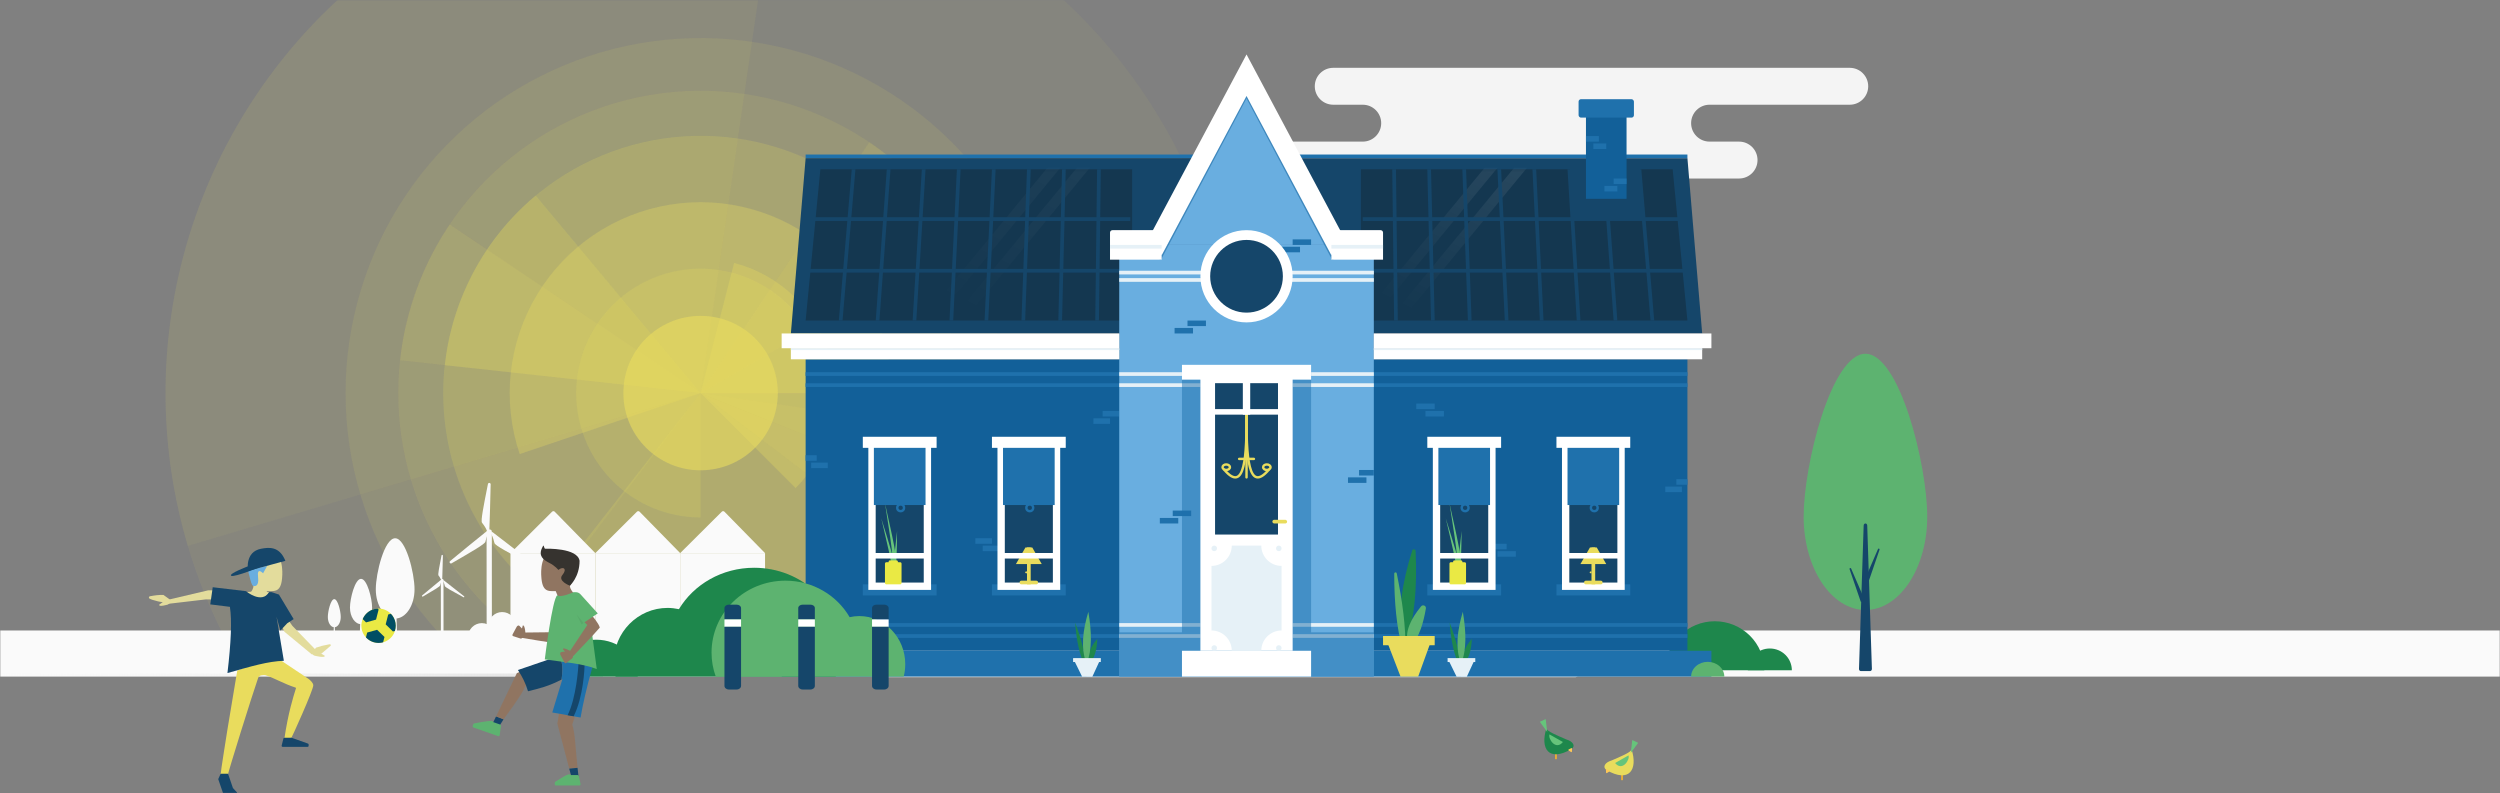 <svg width="1024" height="325" viewBox="0 0 1024 325" fill="none" xmlns="http://www.w3.org/2000/svg">
<rect x="0" y="0" width="1024" height="325" fill="#808080" stroke="none"/>
<mask id="mask0" mask-type="alpha" maskUnits="userSpaceOnUse" x="0" y="0" width="1024" height="325">
<rect width="1024" height="325" fill="#C4C4C4"/>
</mask>
<g mask="url(#mask0)">
<path opacity="0.05" d="M148.006 -8.489C135.57 1.706 124.25 13.274 114.277 26.033C92.738 53.59 78.107 85.901 71.606 120.267C65.105 154.633 66.922 190.056 76.907 223.576L286.959 161.007L490.442 242.442C503.437 209.97 508.473 174.86 505.128 140.045C501.783 105.229 490.154 71.72 471.213 42.317C458.811 23.064 443.51 5.938 425.913 -8.489H148.006Z" fill="#E9DC5D"/>
<path opacity="0.07" d="M149.87 -10C129.566 6.277 112.216 26.125 98.744 48.705C76.532 85.93 65.859 128.906 68.072 172.198C69.623 202.536 77.454 232.074 90.912 258.999H483.006C493.368 238.269 500.433 215.913 503.824 192.733L286.959 161.007L311.977 -10H149.87Z" fill="#E9DC5D"/>
<path opacity="0.1" d="M401.507 113.927C392.195 91.272 376.375 71.886 356.046 58.222L286.959 161.007L184.175 91.92C170.511 112.249 163.182 136.173 163.114 160.668C163.047 185.162 170.245 209.126 183.798 229.529C194.91 246.259 209.885 259.978 227.378 269.578H346.541C356.664 264.023 366.015 257.049 374.291 248.818C391.658 231.546 403.514 209.511 408.358 185.5C413.203 161.49 410.818 136.582 401.507 113.927Z" fill="#E9DC5D"/>
<path opacity="0.1" d="M163.845 147.571C166.677 121.623 177.635 97.233 195.154 77.884C212.673 58.534 235.858 45.215 261.398 39.828C286.939 34.441 313.528 37.261 337.37 47.885C361.212 58.51 381.087 76.396 394.158 98.99L286.959 161.007L163.845 147.571Z" fill="#E9DC5D"/>
<path opacity="0.1" d="M198.975 276.787C176.076 259.386 158.851 235.584 149.479 208.393C140.107 181.202 139.008 151.842 146.322 124.027C153.636 96.212 169.034 71.19 190.568 52.125C212.103 33.061 238.807 20.811 267.304 16.923C295.801 13.036 324.811 17.686 350.665 30.286C376.52 42.886 398.057 62.87 412.553 87.71C427.05 112.55 433.855 141.131 432.109 169.839C430.362 198.547 420.141 226.092 402.74 248.991L286.959 161.007L198.975 276.787Z" fill="#E9DC5D"/>
<path opacity="0.2" d="M337.912 161.006C337.912 150.928 334.924 141.077 329.325 132.697C323.726 124.318 315.768 117.787 306.458 113.931C297.147 110.074 286.902 109.065 277.018 111.031C267.134 112.997 258.055 117.85 250.929 124.976C243.803 132.102 238.95 141.181 236.984 151.065C235.018 160.949 236.027 171.195 239.883 180.505C243.74 189.816 250.271 197.774 258.65 203.373C267.029 208.971 276.881 211.96 286.959 211.96V161.006H337.912Z" fill="#E9DC5D"/>
<path opacity="0.2" d="M392.38 161.006C392.38 178.742 387.905 196.192 379.37 211.739C370.835 227.287 358.514 240.429 343.55 249.951C328.586 259.472 311.462 265.063 293.762 266.208C276.063 267.353 258.361 264.013 242.295 256.499C226.229 248.985 212.319 237.538 201.852 223.22C191.385 208.901 184.699 192.173 182.415 174.585C180.13 156.996 182.32 139.116 188.782 122.598C195.244 106.081 205.768 91.461 219.382 80.092L286.958 161.006H392.38Z" fill="#E9DC5D"/>
<path opacity="0.2" d="M182.211 149.575C184.743 126.375 194.905 104.673 211.103 87.872C227.3 71.071 248.617 60.123 271.709 56.746C294.8 53.368 318.36 57.752 338.691 69.21C359.022 80.668 374.974 98.551 384.044 120.053C393.114 141.556 394.789 165.461 388.806 188.018C382.824 210.576 369.522 230.509 350.987 244.69C332.453 258.871 309.735 266.498 286.398 266.374C263.061 266.249 240.426 258.381 222.043 244.004L286.959 161.006L182.211 149.575Z" fill="#E9DC5D"/>
<path opacity="0.3" d="M365.147 161.006C365.147 149.668 362.681 138.465 357.92 128.175C353.159 117.884 346.216 108.752 337.575 101.412C328.933 94.072 318.798 88.7 307.873 85.667C296.947 82.634 285.493 82.014 274.304 83.849C263.116 85.684 252.46 89.93 243.076 96.294C233.691 102.658 225.804 110.986 219.959 120.702C214.114 130.418 210.453 141.289 209.228 152.561C208.004 163.833 209.245 175.236 212.867 185.981L286.959 161.006H365.147Z" fill="#E9DC5D"/>
<path opacity="0.3" d="M325.88 199.928C332.744 193.064 337.671 184.507 340.161 175.125C342.651 165.743 342.615 155.87 340.058 146.506C337.501 137.142 332.513 128.621 325.601 121.806C318.688 114.992 310.096 110.127 300.696 107.704L286.959 161.006L325.88 199.928Z" fill="#E9DC5D"/>
<path opacity="0.6" d="M318.585 161.006C318.585 178.473 304.425 192.632 286.959 192.632C269.492 192.632 255.332 178.473 255.332 161.006C255.332 143.539 269.492 129.379 286.959 129.379C304.425 129.379 318.585 143.539 318.585 161.006Z" fill="#E9DC5D"/>
<path d="M209.086 226.558H243.845V259.675C243.845 260.092 243.506 260.43 243.089 260.43H209.842C209.425 260.43 209.086 260.092 209.086 259.675V226.558Z" fill="#FAFAFA"/>
<path d="M227.212 209.592C226.918 209.293 226.437 209.29 226.14 209.586L209.086 226.558H243.845L227.212 209.592Z" fill="#FAFAFA"/>
<path d="M243.845 226.558H278.603V259.675C278.603 260.092 278.265 260.43 277.847 260.43H244.6C244.183 260.43 243.845 260.092 243.845 259.675V226.558Z" fill="#FAFAFA"/>
<path d="M261.97 209.592C261.677 209.293 261.195 209.29 260.898 209.586L243.845 226.558H278.603L261.97 209.592Z" fill="#FAFAFA"/>
<path d="M278.603 226.558H313.361V259.675C313.361 260.092 313.023 260.43 312.606 260.43H279.359C278.941 260.43 278.603 260.092 278.603 259.675V226.558Z" fill="#FAFAFA"/>
<path d="M296.729 209.592C296.435 209.293 295.954 209.29 295.656 209.586L278.603 226.558H313.361L296.729 209.592Z" fill="#FAFAFA"/>
<rect x="-38" y="258.244" width="432.968" height="18.89" fill="#FAFAFA"/>
<rect width="432.968" height="18.89" transform="matrix(-1 0 0 1 1072 258.244)" fill="#FAFAFA"/>
<path d="M646.36 202.687H357.01V276.371C357.01 276.923 357.457 277.371 358.01 277.371H645.36C645.912 277.371 646.36 276.923 646.36 276.371V202.687Z" fill="#FAFAFA"/>
<path d="M646.36 200.658H357.01V202.687H646.36V200.658Z" fill="#FAFAFA"/>
<path d="M355.165 195.787C354.613 195.787 354.165 196.235 354.165 196.787V199.034H356.01C356.562 199.034 357.01 199.482 357.01 200.034V200.658H646.36V198.223H648.611C649.163 198.223 649.611 197.775 649.611 197.223V196.787C649.611 196.235 649.163 195.787 648.611 195.787H355.165Z" fill="#FAFAFA"/>
<path d="M646.36 198.223H354.977C354.528 198.223 354.165 198.586 354.165 199.034H645.548C645.996 199.034 646.36 198.671 646.36 198.223Z" fill="#FAFAFA"/>
<path d="M557.766 158.446C557.766 157.773 558.312 157.228 558.986 157.228H564.675C565.348 157.228 565.894 157.773 565.894 158.446V160.693C565.894 161.245 565.447 161.693 564.894 161.693H558.766C558.214 161.693 557.766 161.245 557.766 160.693V158.446Z" fill="#FAFAFA"/>
<path d="M574.022 158.446C574.022 157.773 574.568 157.228 575.241 157.228H580.931C581.604 157.228 582.15 157.773 582.15 158.446V160.693C582.15 161.245 581.702 161.693 581.15 161.693H575.022C574.47 161.693 574.022 161.245 574.022 160.693V158.446Z" fill="#FAFAFA"/>
<path d="M426.909 158.446C426.909 157.773 427.455 157.228 428.128 157.228H433.817C434.491 157.228 435.036 157.773 435.036 158.446V160.693C435.036 161.245 434.589 161.693 434.036 161.693H427.909C427.356 161.693 426.909 161.245 426.909 160.693V158.446Z" fill="#FAFAFA"/>
<path d="M410.653 158.446C410.653 157.773 411.199 157.228 411.872 157.228H417.562C418.235 157.228 418.781 157.773 418.781 158.446V160.693C418.781 161.245 418.333 161.693 417.781 161.693H411.653C411.101 161.693 410.653 161.245 410.653 160.693V158.446Z" fill="#FAFAFA"/>
<path d="M367.339 162.355C367.481 161.958 367.857 161.692 368.279 161.692L635.085 161.288C635.509 161.287 635.888 161.555 636.029 161.955L647.514 194.454C647.744 195.105 647.261 195.787 646.571 195.787H356.804C356.112 195.787 355.629 195.102 355.862 194.451L367.339 162.355Z" fill="#FAFAFA"/>
<path d="M169.794 241.377C169.794 247.997 166.243 253.365 161.86 253.365C157.478 253.365 153.927 247.997 153.927 241.377C153.927 234.756 157.478 220.473 161.86 220.473C166.243 220.473 169.794 234.754 169.794 241.377Z" fill="#FAFAFA"/>
<path d="M161.632 242.496L161.105 259.314C161.105 259.314 161.73 259.314 161.861 259.314H162.238C162.367 259.314 162.616 259.314 162.616 259.314L162.089 242.496C162.078 242.183 161.644 242.183 161.632 242.496Z" fill="#FAFAFA"/>
<path d="M152.415 248.89C152.415 252.625 150.386 255.653 147.882 255.653C145.377 255.653 143.348 252.625 143.348 248.89C143.348 245.155 145.377 237.096 147.882 237.096C150.386 237.096 152.415 245.154 152.415 248.89Z" fill="#FAFAFA"/>
<path d="M147.751 249.521L147.408 258.867C147.405 258.945 147.464 259.009 147.539 259.009H148.225C148.298 259.009 148.357 258.945 148.355 258.867L148.012 249.521C148.006 249.345 147.758 249.345 147.751 249.521Z" fill="#FAFAFA"/>
<path d="M146.717 252.696L147.53 255.036C147.541 255.068 147.578 255.086 147.61 255.073L147.789 255.003C147.822 254.99 147.837 254.954 147.823 254.922L146.831 252.652C146.8 252.581 146.691 252.622 146.717 252.696Z" fill="#FAFAFA"/>
<path d="M148.916 251.285L148.103 253.625C148.092 253.658 148.055 253.675 148.023 253.662L147.845 253.592C147.812 253.579 147.796 253.544 147.811 253.511L148.803 251.241C148.833 251.17 148.941 251.212 148.916 251.285Z" fill="#FAFAFA"/>
<path d="M139.57 252.728C139.57 255.046 138.386 256.926 136.925 256.926C135.464 256.926 134.281 255.046 134.281 252.728C134.281 250.41 135.464 245.408 136.925 245.408C138.386 245.408 139.57 250.409 139.57 252.728Z" fill="#FAFAFA"/>
<path d="M136.849 253.12L136.649 258.921C136.647 258.969 136.682 259.009 136.725 259.009H137.125C137.168 259.009 137.203 258.969 137.201 258.921L137.001 253.12C136.998 253.011 136.853 253.011 136.849 253.12Z" fill="#FAFAFA"/>
<path d="M136.246 255.091L136.72 256.543C136.727 256.563 136.748 256.574 136.767 256.566L136.871 256.523C136.89 256.515 136.899 256.492 136.891 256.472L136.312 255.063C136.294 255.019 136.231 255.045 136.246 255.091Z" fill="#FAFAFA"/>
<path d="M137.529 254.215L137.054 255.667C137.048 255.687 137.026 255.698 137.008 255.69L136.904 255.647C136.884 255.639 136.876 255.617 136.884 255.596L137.462 254.187C137.48 254.144 137.543 254.169 137.529 254.215Z" fill="#FAFAFA"/>
<circle cx="205.686" cy="256.365" r="5.667" fill="#FAFAFA"/>
<circle cx="197.374" cy="260.898" r="5.667" fill="#FAFAFA"/>
<path d="M199.154 217.757C199.61 217.392 200.244 217.906 199.985 218.43C199.226 219.955 199.013 221.177 198.816 221.918C198.563 222.87 193.375 225.866 184.984 230.724C184.401 231.062 183.837 230.259 184.355 229.829C188.855 226.095 195.522 220.653 199.154 217.757Z" fill="#FAFAFA"/>
<path d="M200.608 259.009H200.187C199.712 259.009 199.324 258.62 199.324 258.144L199.305 217.73C199.305 217.254 199.693 216.865 200.168 216.865H200.589C201.064 216.865 201.452 217.254 201.452 217.73L201.471 258.144C201.471 258.62 201.083 259.009 200.608 259.009Z" fill="#FAFAFA"/>
<path d="M200.441 216.989C200.416 217.581 199.61 217.735 199.369 217.194C198.69 215.653 197.877 214.712 197.43 214.09C196.858 213.298 198.01 207.555 199.858 198.259C199.993 197.586 200.986 197.689 200.972 198.376C200.856 204.07 200.619 212.463 200.441 216.989Z" fill="#FAFAFA"/>
<path d="M201.787 217.997C201.401 217.708 200.891 218.152 201.129 218.573C202.081 220.269 202.313 221.648 202.529 222.453C202.793 223.435 208.437 226.425 217.486 231.298C217.967 231.557 218.409 230.892 217.98 230.554C213.367 226.901 205.564 220.845 201.787 217.997Z" fill="#FAFAFA"/>
<path d="M180.485 237.619C180.718 237.43 181.042 237.696 180.91 237.968C180.522 238.759 180.413 239.393 180.312 239.777C180.183 240.27 177.531 241.824 173.242 244.343C172.945 244.518 172.656 244.102 172.921 243.879C175.221 241.943 178.629 239.121 180.485 237.619Z" fill="#FAFAFA"/>
<path d="M181.228 259.009H181.013C180.77 259.009 180.572 258.807 180.572 258.561L180.562 237.605C180.562 237.358 180.761 237.156 181.003 237.156H181.218C181.461 237.156 181.66 237.358 181.66 237.605L181.669 258.561C181.669 258.807 181.471 259.009 181.228 259.009Z" fill="#FAFAFA"/>
<path d="M181.143 237.221C181.13 237.528 180.718 237.608 180.595 237.327C180.248 236.528 179.833 236.04 179.604 235.718C179.311 235.307 179.9 232.329 180.845 227.509C180.914 227.16 181.421 227.214 181.414 227.57C181.355 230.522 181.234 234.874 181.143 237.221Z" fill="#FAFAFA"/>
<path d="M181.831 237.744C181.634 237.594 181.373 237.824 181.494 238.042C181.981 238.922 182.1 239.637 182.21 240.054C182.345 240.563 185.23 242.114 189.855 244.64C190.1 244.775 190.327 244.43 190.107 244.255C187.749 242.361 183.761 239.22 181.831 237.744Z" fill="#FAFAFA"/>
<path d="M538.535 35.337C538.535 39.51 541.918 42.893 546.091 42.893H558.181C562.354 42.893 565.737 46.276 565.737 50.449C565.737 54.622 562.354 58.005 558.181 58.005H500.754C496.581 58.005 493.198 61.388 493.198 65.562C493.198 69.735 496.581 73.118 500.754 73.118H712.327C716.5 73.118 719.883 69.735 719.883 65.562C719.883 61.388 716.5 58.005 712.327 58.005H700.237C696.064 58.005 692.681 54.622 692.681 50.449C692.681 46.276 696.064 42.893 700.237 42.893H757.664C761.837 42.893 765.22 39.51 765.22 35.337C765.22 31.164 761.837 27.781 757.664 27.781H546.091C541.918 27.781 538.535 31.164 538.535 35.337Z" fill="#F4F4F4"/>
<path d="M722.675 274.548C722.675 269.222 720.538 264.114 716.733 260.348C712.929 256.581 707.769 254.466 702.388 254.466C697.008 254.466 691.848 256.581 688.044 260.348C684.239 264.114 682.102 269.222 682.102 274.548L722.675 274.548Z" fill="#1E874C"/>
<path d="M733.945 274.548C733.945 272.181 732.995 269.911 731.305 268.237C729.614 266.563 727.32 265.623 724.929 265.623C722.538 265.623 720.244 266.563 718.554 268.237C716.863 269.911 715.913 272.181 715.913 274.548L733.945 274.548Z" fill="#1E874C"/>
<rect x="329.985" y="147.168" width="361.184" height="119.387" fill="#126099"/>
<rect x="580.094" y="165.303" width="7.556" height="2.267" fill="#1F71AC"/>
<rect x="583.872" y="168.325" width="7.556" height="2.267" fill="#1F71AC"/>
<rect x="609.563" y="222.73" width="7.556" height="2.267" fill="#1F71AC"/>
<rect x="613.341" y="225.752" width="7.556" height="2.267" fill="#1F71AC"/>
<rect x="686.635" y="196.283" width="4.534" height="2.267" fill="#1F71AC"/>
<rect x="682.102" y="199.306" width="6.801" height="2.267" fill="#1F71AC"/>
<rect x="451.639" y="168.325" width="6.801" height="2.267" fill="#1F71AC"/>
<rect x="447.861" y="171.348" width="6.801" height="2.267" fill="#1F71AC"/>
<rect x="402.524" y="223.485" width="6.801" height="2.267" fill="#1F71AC"/>
<rect x="399.501" y="220.463" width="6.801" height="2.267" fill="#1F71AC"/>
<rect x="329.985" y="186.46" width="4.534" height="2.267" fill="#1F71AC"/>
<rect x="332.252" y="189.483" width="6.801" height="2.267" fill="#1F71AC"/>
<rect x="329.985" y="63.295" width="361.184" height="1.511" fill="#1F71AC"/>
<path d="M329.985 64.806H691.169L697.214 136.589H323.94L329.985 64.806Z" fill="#15466A"/>
<path d="M336.029 69.34H463.728V131.3H329.984L336.029 69.34Z" fill="#143750"/>
<mask id="mask1" mask-type="alpha" maskUnits="userSpaceOnUse" x="329" y="69" width="135" height="63">
<path d="M336.029 69.34H463.728V131.3H329.984L336.029 69.34Z" fill="#143750"/>
</mask>
<g mask="url(#mask1)">
<g opacity="0.2">
<path d="M477.33 24.758H482.619L369.277 162.281H363.988L477.33 24.758Z" fill="url(#paint0_linear)" fill-opacity="0.2"/>
<path d="M465.24 24.758H470.529L357.187 162.281H351.898L465.24 24.758Z" fill="url(#paint1_linear)" fill-opacity="0.2"/>
</g>
</g>
<path d="M449.372 69.34H450.883L450.128 131.3H448.616L449.372 69.34Z" fill="#15466A"/>
<path d="M435.015 69.34H436.527L435.015 131.3H433.504L435.015 69.34Z" fill="#15466A"/>
<path d="M406.302 69.34H407.813L404.791 131.3H403.279L406.302 69.34Z" fill="#15466A"/>
<path d="M391.945 69.34H393.456L390.434 131.3H388.923L391.945 69.34Z" fill="#15466A"/>
<path d="M377.589 69.34H379.1L375.322 131.3H373.811L377.589 69.34Z" fill="#15466A"/>
<path d="M363.232 69.34H364.743L360.209 131.3H358.698L363.232 69.34Z" fill="#15466A"/>
<path d="M348.875 69.34H350.386L345.097 131.3H343.586L348.875 69.34Z" fill="#15466A"/>
<path d="M420.658 69.34H422.17L419.903 131.3H418.392L420.658 69.34Z" fill="#15466A"/>
<rect x="329.229" y="88.986" width="133.744" height="1.511" fill="#15466A"/>
<rect x="329.985" y="110.143" width="133.744" height="1.511" fill="#15466A"/>
<path d="M685.125 69.34H557.426V131.3H691.17L685.125 69.34Z" fill="#143750"/>
<mask id="mask2" mask-type="alpha" maskUnits="userSpaceOnUse" x="557" y="69" width="135" height="63">
<path d="M685.125 69.34H557.426V131.3H691.17L685.125 69.34Z" fill="#143750"/>
</mask>
<g mask="url(#mask2)">
<g opacity="0.4">
<path d="M656.411 24.758H661.701L548.358 162.281H543.069L656.411 24.758Z" fill="url(#paint2_linear)" fill-opacity="0.2"/>
<path d="M644.321 24.758H649.611L536.268 162.281H530.979L644.321 24.758Z" fill="url(#paint3_linear)" fill-opacity="0.2"/>
</g>
</g>
<path d="M571.782 69.34H570.271L571.026 131.3H572.538L571.782 69.34Z" fill="#15466A"/>
<path d="M586.139 69.34H584.627L586.139 131.3H587.65L586.139 69.34Z" fill="#15466A"/>
<path d="M614.852 69.34H613.341L616.364 131.3H617.875L614.852 69.34Z" fill="#15466A"/>
<path d="M629.209 69.34H627.698L630.72 131.3H632.231L629.209 69.34Z" fill="#15466A"/>
<path d="M643.566 69.34H642.054L645.833 131.3H647.344L643.566 69.34Z" fill="#15466A"/>
<path d="M657.922 69.34H656.411L660.945 131.3H662.456L657.922 69.34Z" fill="#15466A"/>
<path d="M672.279 69.34H670.768L676.057 131.3H677.568L672.279 69.34Z" fill="#15466A"/>
<path d="M600.495 69.34H598.984L601.251 131.3H602.762L600.495 69.34Z" fill="#15466A"/>
<rect width="133.744" height="1.511" transform="matrix(-1 0 0 1 691.925 88.986)" fill="#15466A"/>
<rect width="133.744" height="1.511" transform="matrix(-1 0 0 1 691.169 110.143)" fill="#15466A"/>
<path d="M700.992 266.555H320.162V277.134H700.992V266.555Z" fill="#1F71AC"/>
<path d="M458.44 152.457H329.985V153.969H458.44V152.457Z" fill="#1F71AC"/>
<path d="M458.44 156.991H329.985V158.502H458.44V156.991Z" fill="#1F71AC"/>
<path d="M691.169 156.991H562.715V158.502H691.169V156.991Z" fill="#1F71AC"/>
<path d="M691.169 152.457H562.715V153.969H691.169V152.457Z" fill="#1F71AC"/>
<path d="M458.44 255.221H329.985V256.733H458.44V255.221Z" fill="#1F71AC"/>
<path d="M458.44 259.755H329.985V261.266H458.44V259.755Z" fill="#1F71AC"/>
<path d="M691.169 259.755H562.715V261.266H691.169V259.755Z" fill="#1F71AC"/>
<path d="M691.169 255.221H562.715V256.733H691.169V255.221Z" fill="#1F71AC"/>
<path d="M642.81 66.317H671.523L673.034 89.741H644.321L642.81 66.317Z" fill="#15466A"/>
<rect x="649.61" y="45.16" width="16.624" height="36.27" fill="#126099"/>
<rect x="646.588" y="40.626" width="22.669" height="7.556" rx="1" fill="#1F71AC"/>
<rect x="649.61" y="55.739" width="5.289" height="2.267" fill="#1F71AC"/>
<rect x="652.633" y="58.761" width="5.289" height="2.267" fill="#1F71AC"/>
<rect x="660.945" y="73.118" width="5.289" height="2.267" fill="#1F71AC"/>
<rect x="657.167" y="76.14" width="5.289" height="2.267" fill="#1F71AC"/>
<rect x="458.439" y="100.32" width="104.275" height="176.814" fill="#69AEE0"/>
<rect x="458.439" y="113.921" width="104.275" height="1.511" fill="#E6F1F7"/>
<rect x="458.439" y="110.898" width="104.275" height="1.511" fill="#E6F1F7"/>
<path d="M473.552 100.32H547.602L510.577 30.803L473.552 100.32Z" fill="#69AEE0"/>
<g opacity="0.5">
<path d="M509.406 36.093L512.076 37.509L475.466 106.501L472.796 105.085L509.406 36.093Z" fill="#126099"/>
<path d="M511.736 36.093L509.066 37.509L545.676 106.501L548.345 105.085L511.736 36.093Z" fill="#126099"/>
</g>
<path d="M510.577 30.803L514.107 28.923L510.577 22.294L507.046 28.923L510.577 30.803ZM547.602 100.32L544.072 102.2L545.201 104.32H547.602V100.32ZM473.552 100.32V104.32H475.953L477.082 102.2L473.552 100.32ZM507.046 32.684L544.072 102.2L551.133 98.439L514.107 28.923L507.046 32.684ZM507.046 28.923L470.021 98.439L477.082 102.2L514.107 32.684L507.046 28.923ZM547.602 104.32H561.203V96.32H547.602V104.32ZM473.552 96.32H461.462V104.32H473.552V96.32Z" fill="white"/>
<path d="M545.335 94.275H565.493C566.045 94.275 566.493 94.723 566.493 95.275V106.365H545.335V94.275Z" fill="white"/>
<path d="M454.661 95.275C454.661 94.723 455.109 94.275 455.661 94.275H475.819V106.365H454.661V95.275Z" fill="white"/>
<rect x="458.439" y="152.457" width="25.691" height="1.511" fill="#E6F1F7"/>
<rect x="458.439" y="156.991" width="33.247" height="1.511" fill="#E6F1F7"/>
<rect width="25.691" height="1.511" transform="matrix(-1 0 0 1 562.715 152.457)" fill="#E6F1F7"/>
<rect width="33.247" height="1.511" transform="matrix(-1 0 0 1 562.715 156.991)" fill="#E6F1F7"/>
<rect x="458.439" y="255.221" width="33.247" height="1.511" fill="#E6F1F7"/>
<rect x="458.439" y="259.755" width="33.247" height="1.511" fill="#E6F1F7"/>
<rect x="529.468" y="255.221" width="33.247" height="1.511" fill="#E6F1F7"/>
<rect x="529.468" y="259.755" width="33.247" height="1.511" fill="#E6F1F7"/>
<rect x="556.669" y="192.505" width="6.045" height="2.267" fill="#1F71AC"/>
<rect x="552.136" y="195.527" width="7.556" height="2.267" fill="#1F71AC"/>
<rect x="480.353" y="209.129" width="7.556" height="2.267" fill="#1F71AC"/>
<rect x="481.108" y="134.323" width="7.556" height="2.267" fill="#1F71AC"/>
<rect x="486.397" y="131.3" width="7.556" height="2.267" fill="#1F71AC"/>
<rect x="529.468" y="98.053" width="7.556" height="2.267" fill="#1F71AC"/>
<rect x="475.063" y="212.151" width="7.556" height="2.267" fill="#1F71AC"/>
<path opacity="0.5" fill-rule="evenodd" clip-rule="evenodd" d="M537.024 155.48H484.13V258.999H458.439V277.134H562.714V258.999H537.024V155.48Z" fill="#1F71AC"/>
<rect x="454.661" y="100.32" width="21.157" height="1.511" fill="#E6F1F7"/>
<rect x="545.335" y="100.32" width="21.157" height="1.511" fill="#E6F1F7"/>
<rect x="494.687" y="153.946" width="31.781" height="109.609" fill="#15466A" stroke="white" stroke-width="6"/>
<path d="M510.545 168.325C510.78 187.172 509.872 202.227 501.509 192.461" stroke="#E9DC5D" stroke-miterlimit="10" stroke-linecap="round"/>
<path d="M510.608 168.325C510.373 187.172 511.281 202.227 519.645 192.461" stroke="#E9DC5D" stroke-miterlimit="10" stroke-linecap="round"/>
<path d="M511.077 168.325C511.077 168.049 510.853 167.825 510.577 167.825C510.301 167.825 510.077 168.049 510.077 168.325H511.077ZM510.077 195.527C510.077 195.804 510.301 196.027 510.577 196.027C510.853 196.027 511.077 195.804 511.077 195.527H510.077ZM510.077 168.325V195.527H511.077V168.325H510.077Z" fill="#E9DC5D"/>
<path d="M507.554 187.971H513.599" stroke="#E9DC5D" stroke-miterlimit="10" stroke-linecap="round"/>
<path d="M502.265 192.505C503.1 192.505 503.776 191.998 503.776 191.372C503.776 190.746 503.1 190.238 502.265 190.238C501.43 190.238 500.754 190.746 500.754 191.372C500.754 191.998 501.43 192.505 502.265 192.505Z" stroke="#E9DC5D" stroke-miterlimit="10"/>
<path d="M518.889 192.505C519.723 192.505 520.4 191.998 520.4 191.372C520.4 190.746 519.723 190.238 518.889 190.238C518.054 190.238 517.377 190.746 517.377 191.372C517.377 191.998 518.054 192.505 518.889 192.505Z" stroke="#E9DC5D" stroke-miterlimit="10"/>
<rect x="496.22" y="167.57" width="28.713" height="2.267" fill="white"/>
<rect x="512.088" y="154.724" width="15.112" height="3.022" transform="rotate(90 512.088 154.724)" fill="white"/>
<rect x="496.22" y="218.952" width="28.713" height="43.07" fill="white"/>
<rect x="521.156" y="212.907" width="6.045" height="1.511" rx="0.756" fill="#E9DC5D"/>
<path d="M484.131 266.555H537.024V277.134H484.131V266.555Z" fill="white"/>
<path d="M484.131 149.435H537.024V155.48H484.131V149.435Z" fill="white"/>
<rect x="524.934" y="101.075" width="7.556" height="2.267" fill="#1F71AC"/>
<circle cx="510.577" cy="113.165" r="16.89" fill="#15466A" stroke="white" stroke-width="4"/>
<path d="M320.162 136.589H458.44V142.634H320.162V136.589Z" fill="white"/>
<rect x="323.94" y="142.634" width="134.5" height="4.534" fill="white"/>
<rect x="323.94" y="142.634" width="134.5" height="0.756" fill="#E6F1F7"/>
<path d="M700.992 136.589H562.714V142.634H700.992V136.589Z" fill="white"/>
<rect width="134.5" height="4.534" transform="matrix(-1 0 0 1 697.214 142.634)" fill="white"/>
<rect width="134.5" height="0.756" transform="matrix(-1 0 0 1 697.214 142.634)" fill="#E6F1F7"/>
<rect x="353.409" y="239.353" width="30.225" height="4.534" fill="#1F71AC"/>
<rect x="357.176" y="182.671" width="22.691" height="57.449" fill="#15466A" stroke="white" stroke-width="3"/>
<circle cx="368.899" cy="207.995" r="1.389" stroke="#1F71AC"/>
<path d="M365.494 234.609C365.694 231.818 363.021 221.227 360.965 212.311C363.663 221.133 367.264 231.395 366.497 234.647L365.494 234.609Z" fill="#66C47B"/>
<path d="M365.077 235.675C367.033 232.578 364.304 218.392 362.485 206.106C364.902 217.676 368.74 231.314 366.535 235.637L365.077 235.675Z" fill="#66C47B"/>
<path d="M364.728 237.17C365.806 234.024 366.566 225.569 367.444 217.507C367.32 225.42 367.444 234.018 365.488 236.933L364.728 237.17Z" fill="#66C47B"/>
<path d="M368.713 239.353L363.034 239.347C362.726 239.347 362.476 239.08 362.476 238.752L362.482 230.881C362.482 230.553 362.732 230.286 363.039 230.286L368.719 230.292C369.026 230.292 369.277 230.559 369.277 230.887L369.271 238.758C369.277 239.086 369.026 239.353 368.713 239.353Z" fill="#EAE944"/>
<path d="M367.267 232.553H364.486C364.213 232.553 363.987 232.327 363.987 232.054V230.029C363.987 229.756 364.213 229.53 364.486 229.53H367.267C367.54 229.53 367.765 229.756 367.765 230.029V232.054C367.772 232.327 367.547 232.553 367.267 232.553Z" fill="#EAE944"/>
<rect x="357.942" y="226.508" width="21.157" height="2.267" fill="white"/>
<rect x="353.409" y="178.904" width="30.225" height="4.534" fill="white"/>
<rect x="357.942" y="183.438" width="21.157" height="23.424" fill="#1F71AC"/>
<rect x="406.302" y="239.353" width="30.225" height="4.534" fill="#1F71AC"/>
<rect x="410.068" y="182.671" width="22.691" height="57.449" fill="#15466A" stroke="white" stroke-width="3"/>
<circle cx="421.792" cy="207.995" r="1.389" stroke="#1F71AC"/>
<path d="M420.026 224.241L416.125 231.035L426.703 231.042L422.814 224.248L420.026 224.241Z" fill="#E9DC5D"/>
<path d="M422.169 224.241H420.658V239.353H422.169V224.241Z" fill="#E9DC5D"/>
<path d="M424.47 239.353L418.358 239.346C417.958 239.346 417.636 239.054 417.636 238.692V238.497C417.636 238.134 417.958 237.842 418.358 237.842L424.47 237.849C424.869 237.849 425.192 238.141 425.192 238.504V238.699C425.184 239.061 424.862 239.353 424.47 239.353Z" fill="#E9DC5D"/>
<path d="M419.903 234.441C419.903 234.233 420.072 234.064 420.28 234.064H420.658V234.819H420.28C420.072 234.819 419.903 234.65 419.903 234.441Z" fill="#E9DC5D"/>
<rect x="410.835" y="226.508" width="21.157" height="2.267" fill="white"/>
<rect x="406.302" y="178.904" width="30.225" height="4.534" fill="white"/>
<rect x="410.835" y="183.438" width="21.157" height="23.424" fill="#1F71AC"/>
<rect x="584.627" y="239.353" width="30.225" height="4.534" fill="#1F71AC"/>
<rect x="588.394" y="182.671" width="22.691" height="57.449" fill="#15466A" stroke="white" stroke-width="3"/>
<circle cx="600.118" cy="207.995" r="1.389" stroke="#1F71AC"/>
<path d="M596.713 234.609C596.912 231.818 594.24 221.227 592.184 212.311C594.881 221.133 598.482 231.395 597.716 234.647L596.713 234.609Z" fill="#66C47B"/>
<path d="M596.296 235.675C598.252 232.578 595.523 218.392 593.704 206.106C596.121 217.676 599.959 231.314 597.753 235.637L596.296 235.675Z" fill="#66C47B"/>
<path d="M595.947 237.17C597.025 234.024 597.785 225.569 598.663 217.507C598.539 225.42 598.663 234.018 596.707 236.933L595.947 237.17Z" fill="#66C47B"/>
<path d="M599.932 239.353L594.253 239.347C593.945 239.347 593.695 239.08 593.695 238.752L593.701 230.881C593.701 230.553 593.951 230.286 594.258 230.286L599.938 230.292C600.245 230.292 600.495 230.559 600.495 230.887L600.49 238.758C600.495 239.086 600.245 239.353 599.932 239.353Z" fill="#EAE944"/>
<path d="M598.485 232.553H595.705C595.431 232.553 595.206 232.327 595.206 232.054V230.029C595.206 229.756 595.431 229.53 595.705 229.53H598.485C598.759 229.53 598.984 229.756 598.984 230.029V232.054C598.991 232.327 598.765 232.553 598.485 232.553Z" fill="#EAE944"/>
<rect x="589.161" y="226.508" width="21.157" height="2.267" fill="white"/>
<rect x="584.627" y="178.904" width="30.225" height="4.534" fill="white"/>
<rect x="589.161" y="183.438" width="21.157" height="23.424" fill="#1F71AC"/>
<rect x="637.521" y="239.353" width="30.225" height="4.534" fill="#1F71AC"/>
<rect x="641.288" y="182.671" width="22.691" height="57.449" fill="#15466A" stroke="white" stroke-width="3"/>
<circle cx="653.011" cy="207.995" r="1.389" stroke="#1F71AC"/>
<path d="M651.246 224.241L647.344 231.035L657.922 231.042L654.033 224.248L651.246 224.241Z" fill="#E9DC5D"/>
<path d="M653.389 224.241H651.878V239.353H653.389V224.241Z" fill="#E9DC5D"/>
<path d="M655.69 239.353L649.577 239.346C649.178 239.346 648.855 239.054 648.855 238.692V238.497C648.855 238.134 649.178 237.842 649.577 237.842L655.69 237.849C656.089 237.849 656.411 238.141 656.411 238.504V238.699C656.404 239.061 656.081 239.353 655.69 239.353Z" fill="#E9DC5D"/>
<path d="M651.122 234.441C651.122 234.233 651.291 234.064 651.499 234.064H651.877V234.819H651.499C651.291 234.819 651.122 234.65 651.122 234.441Z" fill="#E9DC5D"/>
<rect x="642.054" y="226.508" width="21.157" height="2.267" fill="white"/>
<rect x="637.521" y="178.904" width="30.225" height="4.534" fill="white"/>
<rect x="642.054" y="183.438" width="21.157" height="23.424" fill="#1F71AC"/>
<path d="M598.12 273.461C595.445 268.363 594.288 261.947 593.772 254.98C596.283 261.74 598.059 268.083 598.12 273.461Z" fill="#1E874C"/>
<path d="M599.263 272.115C598.475 268.211 600.149 264.836 602.86 261.686C602.662 266.144 601.765 269.918 599.263 272.115Z" fill="#1E874C"/>
<path d="M598.439 271.945C596 265.478 596.887 258.199 599.175 250.584C600.553 258.756 600.808 266.193 598.439 271.945Z" fill="#5DB370"/>
<path d="M592.939 269.651L596.638 277.201L600.8 277.207L604.273 269.657L592.939 269.651Z" fill="#E6F1F7"/>
<path d="M604.273 269.651H592.939V271.162H604.273V269.651Z" fill="#E6F1F7"/>
<path d="M444.73 273.461C442.055 268.363 440.898 261.947 440.381 254.98C442.893 261.74 444.669 268.083 444.73 273.461Z" fill="#1E874C"/>
<path d="M445.872 272.115C445.085 268.211 446.759 264.836 449.47 261.686C449.272 266.144 448.375 269.918 445.872 272.115Z" fill="#1E874C"/>
<path d="M445.049 271.945C442.61 265.478 443.497 258.199 445.785 250.584C447.163 258.756 447.418 266.193 445.049 271.945Z" fill="#5DB370"/>
<path d="M439.549 269.651L443.248 277.201L447.41 277.207L450.883 269.657L439.549 269.651Z" fill="#E6F1F7"/>
<path d="M450.883 269.651H439.549V271.162H450.883V269.651Z" fill="#E6F1F7"/>
<path d="M574.342 263.406C572.223 251.367 574.318 238.601 578.447 225.491C578.689 224.734 579.806 224.885 579.842 225.678C580.458 240.199 579.594 253.31 575.718 263.545C575.459 264.229 574.469 264.126 574.342 263.406Z" fill="#1E874C"/>
<path d="M574.609 266.36C571.977 257.135 571.084 246.434 571.078 234.97C571.078 234.346 571.989 234.255 572.11 234.867C574.44 246.295 575.889 256.984 575.636 266.233C575.624 266.826 574.772 266.935 574.609 266.36Z" fill="#5DB370"/>
<path d="M576.624 263.188C575.392 258.576 577.988 253.407 582.039 248.401C582.782 247.481 584.237 248.086 584.038 249.254C583.017 255.295 581.369 260.428 578.598 263.951C577.934 264.798 576.902 264.229 576.624 263.188Z" fill="#5DB370"/>
<path d="M567.248 260.51L573.659 277.128L580.879 277.134L586.894 260.523L567.248 260.51Z" fill="#E9DC5D"/>
<path d="M587.65 260.51H566.493V264.289H587.65V260.51Z" fill="#E9DC5D"/>
<path d="M273.449 249.002C275.042 249.002 276.585 249.193 278.085 249.514C284.177 239.395 295.671 232.553 308.899 232.553C328.478 232.553 344.342 247.522 344.342 265.987C344.342 269.899 343.632 273.644 342.311 277.134H294.77H275.486H252.142C251.66 275.279 251.401 273.347 251.401 271.338C251.395 258.996 261.265 249.002 273.449 249.002Z" fill="#1E874C"/>
<path d="M261.224 277.112L228.236 277.134C227.678 277.134 227.224 276.676 227.272 276.12C227.955 268.228 235.278 262.022 244.226 262.022C253.541 262.022 261.097 268.755 261.224 277.112Z" fill="#1E874C"/>
<path d="M351.967 252.341C350.611 252.341 349.292 252.508 348.014 252.794C342.814 243.872 333.002 237.842 321.708 237.842C304.992 237.842 291.448 251.035 291.448 267.311C291.448 270.758 292.054 274.057 293.182 277.134H333.769H350.228H370.158C370.572 275.5 370.788 273.794 370.788 272.029C370.794 261.15 362.367 252.341 351.967 252.341Z" fill="#5DB370"/>
<path d="M706.282 277.134C706.282 275.531 705.565 273.993 704.29 272.86C703.014 271.726 701.285 271.089 699.481 271.089C697.677 271.089 695.948 271.726 694.672 272.86C693.397 273.993 692.68 275.531 692.68 277.134L706.282 277.134Z" fill="#5DB370"/>
<path d="M363.98 249.037C363.98 248.279 363.179 247.665 362.189 247.665H358.978C357.988 247.665 357.187 248.279 357.187 249.037V253.71H363.988V249.037H363.98Z" fill="#15466A"/>
<path d="M363.988 253.71H357.187V256.732H363.988V253.71Z" fill="white"/>
<path d="M357.187 256.733V280.933C357.187 281.757 357.989 282.423 358.98 282.423H362.195C363.186 282.423 363.988 281.757 363.988 280.933V256.733H357.187Z" fill="#15466A"/>
<path d="M333.756 249.037C333.756 248.279 332.955 247.665 331.965 247.665H328.753C327.764 247.665 326.963 248.279 326.963 249.037V253.71H333.763V249.037H333.756Z" fill="#15466A"/>
<path d="M333.763 253.71H326.963V256.732H333.763V253.71Z" fill="white"/>
<path d="M326.963 256.733V280.933C326.963 281.757 327.764 282.423 328.755 282.423H331.97C332.961 282.423 333.763 281.757 333.763 280.933V256.733H326.963Z" fill="#15466A"/>
<path d="M303.531 249.037C303.531 248.279 302.73 247.665 301.74 247.665H298.529C297.539 247.665 296.738 248.279 296.738 249.037V253.71H303.539V249.037H303.531Z" fill="#15466A"/>
<path d="M303.538 253.71H296.738V256.732H303.538V253.71Z" fill="white"/>
<path d="M296.738 256.733V280.933C296.738 281.757 297.54 282.423 298.531 282.423H301.746C302.736 282.423 303.538 281.757 303.538 280.933V256.733H296.738Z" fill="#15466A"/>
<path d="M789.399 211.595C789.399 232.717 778.068 249.844 764.086 249.844C750.105 249.844 738.773 232.717 738.773 211.595C738.773 190.472 750.105 144.901 764.086 144.901C778.068 144.901 789.399 190.466 789.399 211.595Z" fill="#5DB370"/>
<path d="M757.586 233.12L762.125 246.351C762.186 246.535 762.393 246.633 762.57 246.56L763.569 246.167C763.751 246.093 763.837 245.891 763.758 245.707L758.22 232.869C758.049 232.47 757.44 232.703 757.586 233.12Z" fill="#15466A"/>
<path d="M769.862 225.143L765.323 238.373C765.262 238.557 765.055 238.656 764.879 238.582L763.879 238.189C763.697 238.116 763.611 237.913 763.69 237.729L769.228 224.891C769.399 224.492 770.002 224.725 769.862 225.143Z" fill="#15466A"/>
<path d="M763.357 215.248L761.443 273.974C761.424 274.461 761.754 274.867 762.172 274.867H766.001C766.413 274.867 766.743 274.461 766.731 273.974L764.816 215.248C764.779 214.141 763.395 214.141 763.357 215.248Z" fill="#15466A"/>
<path d="M227.221 275.879L-38 275.879V276.879L227.221 276.879L227.221 275.879Z" fill="url(#paint4_linear)"/>
<path fill-rule="evenodd" clip-rule="evenodd" d="M516.622 223.485H504.532V223.485C504.532 228.076 500.811 231.797 496.221 231.797H496.22V258.244H496.221C500.811 258.244 504.532 261.965 504.532 266.555H516.622C516.622 261.965 520.344 258.244 524.934 258.244V231.797C520.343 231.797 516.622 228.076 516.622 223.485V223.485Z" fill="#E6F1F7"/>
<circle cx="497.354" cy="224.619" r="1.133" fill="#E6F1F7"/>
<circle cx="523.8" cy="224.619" r="1.133" fill="#E6F1F7"/>
<circle cx="497.354" cy="265.422" r="1.133" fill="#E6F1F7"/>
<circle cx="523.8" cy="265.422" r="1.133" fill="#E6F1F7"/>
<rect x="636.942" y="308.697" width="0.756" height="2.267" fill="#EAAE33"/>
<path d="M633.415 298.326C630.777 306.579 634.288 312.283 643.691 306.805C645.422 305.632 644.378 303.706 641.684 302.922C637.792 301.239 633.544 299.515 633.415 298.326Z" fill="#1E874C"/>
<path d="M643.861 307.854L643.918 306.665C643.926 306.487 643.739 306.365 643.578 306.446L642.518 306.988C642.356 307.069 642.348 307.296 642.502 307.393L643.505 308.04C643.659 308.137 643.853 308.032 643.861 307.854Z" fill="#FFC857"/>
<path d="M640.163 303.933C637.169 307.582 633.981 302.476 634.677 300.818L640.163 303.933Z" fill="#66C47B"/>
<path d="M633.743 299.802L630.72 295.665L633.114 294.513L633.743 299.802Z" fill="#66C47B"/>
<rect width="0.756" height="2.267" transform="matrix(-1 0 0 1 664.764 317.299)" fill="#EAAE33"/>
<path d="M668.291 306.928C670.929 315.181 667.417 320.886 658.015 315.408C656.283 314.234 657.327 312.309 660.022 311.524C663.913 309.841 668.161 308.117 668.291 306.928Z" fill="#E9DC5D"/>
<path d="M657.845 316.457L657.788 315.267C657.78 315.089 657.966 314.968 658.128 315.049L659.188 315.591C659.35 315.672 659.358 315.898 659.204 315.995L658.201 316.643C658.047 316.74 657.853 316.635 657.845 316.457Z" fill="#FFC857"/>
<path d="M661.543 312.535C664.537 316.184 667.725 311.079 667.029 309.42L661.543 312.535Z" fill="#66C47B"/>
<path d="M667.963 308.405L670.985 304.267L668.592 303.116L667.963 308.405Z" fill="#66C47B"/>
<path d="M201.369 297.216L203.854 298.458L206.241 294.655C205.242 294.208 204.224 293.803 203.189 293.431L201.369 297.216Z" fill="#15466A"/>
<path d="M234.4 296.78L242.779 271.128L227.872 269.058L211.721 275.684L203.189 293.431C204.224 293.803 205.242 294.21 206.241 294.655C212.129 286.647 214.558 282.918 215.131 280.912L231.598 276.925L228.286 296.387L233.16 314.837C234.297 314.709 235.431 314.599 236.568 314.497C235.752 307.14 235.609 300.346 234.4 296.78Z" fill="#907561"/>
<path d="M233.158 314.839L234.083 318.334H236.982C236.845 317.047 236.707 315.766 236.566 314.499C235.429 314.599 234.295 314.711 233.158 314.839Z" fill="#15466A"/>
<path d="M229.812 270.332L226.628 269.473L212.135 274.442C213.816 276.99 215.283 279.788 216.276 283.138C220.856 281.998 224.69 281.119 230.024 278.34C230.368 275.581 230.628 273.079 229.812 270.332Z" fill="#15466A"/>
<path d="M100.326 242.556C105.479 242.073 107.678 242.365 110.264 242.556L106.537 247.111L99.497 244.212L100.326 242.556Z" fill="#E3DC9C"/>
<path d="M237.096 317.84L237.788 321.13C237.85 321.427 237.662 321.716 237.403 321.716H227.617C227.398 321.716 227.221 321.505 227.221 321.245V320.637C227.221 320.437 227.327 320.259 227.486 320.192C229.995 318.717 233.136 316.303 233.84 317.508C233.882 317.49 233.927 317.48 233.973 317.48H236.712C236.893 317.482 237.052 317.629 237.096 317.84Z" fill="#5DB370"/>
<path d="M214.452 260.236C214.618 260.29 215.34 260.471 215.292 260.303C215.292 260.303 215.1 255.66 214.124 256.223L213.176 259.77C213.146 259.883 213.211 260.001 213.321 260.036L214.452 260.236Z" fill="#907561"/>
<path d="M214.721 258.405L212.767 256.372C212.527 256.042 211.912 256.22 211.656 256.695L209.979 259.799C209.801 260.129 209.883 260.46 210.168 260.553L213.176 261.539C213.539 261.657 214.036 261.336 214.156 260.905L214.611 259.279C214.656 259.109 214.803 258.519 214.721 258.405Z" fill="#907561"/>
<path d="M232.028 258.913C232.028 258.913 231.075 262.492 229.938 263.766C227.295 263.561 213.146 261.166 213.146 261.166L214.735 259.084C214.735 259.084 226.208 258.93 227.937 258.937C228.5 257.234 229.623 254.466 229.623 254.466L232.966 255.698L232.028 258.913Z" fill="#907561"/>
<path d="M103.89 239.893C103.709 241.158 103.176 242.158 102.397 242.968L105.709 246.28L109.85 241.725L103.89 239.893Z" fill="#E3DC9C"/>
<path d="M97.306 274.627C97.228 274.658 97.171 274.729 97.157 274.813L93.162 298.788C93.162 298.788 90.238 317.093 90.387 317.093L93.286 317.508C93.7 315.437 103.073 285.333 105.709 277.754C106.19 276.371 107.603 276.513 108.608 276.513C112.203 277.632 116.2 280.078 121.067 281.641C121.193 281.681 121.262 281.807 121.222 281.933C120.121 285.443 118.036 292.004 116.475 302.6C116.454 302.747 119.375 302.186 119.375 302.186C119.48 302.186 128.323 282.705 128.323 280.707C128.323 279.702 126.904 278.421 126.302 278.019L112.355 268.722C112.289 268.678 112.206 268.668 112.132 268.699L97.306 274.627Z" fill="#E9DC5D"/>
<path d="M117.323 252.908L119.774 256.363L129.28 266.155L127.727 268.057L116.477 258.746L115.428 256.418L117.323 252.908Z" fill="#E3DC9C"/>
<path d="M89.143 245.501H84.431L68.727 247.348C68.32 247.388 68.872 246.872 68.727 246.425C68.527 245.808 68.964 245.642 69.512 245.503L85.216 241.811H89.141V245.501H89.143Z" fill="#E3DC9C"/>
<path d="M127.62 267.591C127.521 267.736 128.604 268.541 128.779 268.544C128.779 268.544 133.281 269.702 133.021 268.604L129.899 266.671C129.799 266.61 129.667 266.636 129.603 266.734L127.62 267.591Z" fill="#E3DC9C"/>
<path d="M90.322 317.064L89.42 319.03C89.395 319.085 89.391 319.15 89.41 319.207L91.334 324.8C91.366 324.897 91.458 324.962 91.561 324.962H96.873C97.081 324.962 97.19 324.714 97.049 324.561L95.44 322.808C95.417 322.783 95.4 322.754 95.391 322.723L93.456 317.085C93.423 316.988 93.332 316.923 93.229 316.923H90.539C90.446 316.923 90.362 316.978 90.322 317.064Z" fill="#15466A"/>
<path d="M127.607 267.446L129.478 265.267L131.482 264.682C131.541 264.631 131.616 264.595 131.698 264.577L134.947 263.884C135.401 263.787 135.716 264.266 135.384 264.551L131.799 267.618C131.742 267.668 131.671 267.702 131.593 267.719L129.01 268.057C128.558 268.162 127.272 267.733 127.607 267.446Z" fill="#E3DC9C"/>
<path d="M69.677 246.706C69.759 246.847 68.861 247.632 68.716 247.634C68.716 247.634 64.984 248.763 65.198 247.692L67.786 245.806C67.868 245.745 67.977 245.774 68.032 245.868L69.677 246.706Z" fill="#E3DC9C"/>
<path d="M69.468 245.489L66.962 243.694C65.247 243.61 63.36 243.854 61.404 244.231C60.948 244.296 60.825 244.974 61.234 245.174C62.317 245.885 67.321 247.065 68.381 246.75C68.842 246.693 69.881 245.692 69.468 245.489Z" fill="#E3DC9C"/>
<path d="M116.087 302.499L115.364 305.395C115.299 305.656 115.495 305.91 115.767 305.91H126C126.23 305.91 126.415 305.725 126.415 305.496V304.961C126.415 304.785 126.304 304.629 126.138 304.57L119.493 302.207C119.449 302.192 119.401 302.182 119.354 302.182H116.489C116.299 302.186 116.133 302.316 116.087 302.499Z" fill="#15466A"/>
<path d="M93.162 275.684C94.625 263.336 95.045 254.044 94.166 248.561L86.129 247.556L87.134 240.524L100.739 242.141C100.739 242.141 107.225 247.556 110.239 242.533H111.244L114.258 243.537L120.286 253.584L117.673 255.272L114.819 258.292L113.253 252.579L116.269 270.661C109.718 270.873 102.981 272.891 93.162 275.684Z" fill="#15466A"/>
<path d="M102.87 233.699C102.236 238.602 103.827 242.086 108.466 242.086C112.141 242.086 114.941 243.047 115.528 236.973C115.572 236.547 116.555 228.218 112.015 226.044C111.742 225.912 111.28 225.699 110.627 225.637C107.286 225.328 103.412 229.505 102.87 233.699Z" fill="#E3DC9C"/>
<path d="M109.437 231.789L107.75 234.841C107.75 234.841 105.147 231.984 105.709 236.345C106.27 240.705 103.907 240.025 103.907 240.025C103.048 240.279 102.299 236.469 101.568 233.533L109.437 231.789Z" fill="#69AEE0"/>
<path d="M107.934 231.696C107.934 231.696 95.926 236.665 94.682 235.837C93.441 235.008 101.982 231.789 101.982 231.789L107.934 231.696Z" fill="#15466A"/>
<path d="M116.89 229.719L101.589 233.86C101.589 233.86 100.108 225.993 107.019 224.749C109.914 224.23 114.422 223.508 116.89 229.719Z" fill="#15466A"/>
<path d="M233.416 239.893C233.436 240.564 233.649 241.379 234.91 242.968L229.526 246.694L227.455 241.725L233.416 239.893Z" fill="#907561"/>
<path d="M234.436 233.699C235.071 238.602 233.479 242.086 228.84 242.086C225.165 242.086 222.365 243.047 221.779 236.973C221.735 236.547 220.751 228.218 225.291 226.044C225.565 225.912 226.027 225.699 226.68 225.637C230.022 225.328 233.894 229.505 234.436 233.699Z" fill="#907561"/>
<path d="M205.183 297.305L204.688 301.049C204.643 301.388 204.338 301.624 204.069 301.531L193.852 297.965C193.624 297.884 193.516 297.595 193.613 297.32L193.837 296.677C193.911 296.466 194.088 296.315 194.279 296.302C198.825 295.409 202.328 294.889 201.906 295.771C201.958 295.767 202.007 295.774 202.056 295.791L204.916 296.789C205.104 296.852 205.215 297.066 205.183 297.305Z" fill="#5DB370"/>
<path d="M242.779 272.784C240.174 281.952 238.721 288.541 237.809 293.903L234.96 293.393L232.488 292.953L226.214 291.83C227.742 286.612 229.526 281.064 230.355 278.165C230.242 278.222 230.135 278.277 230.024 278.335C230.368 275.577 230.63 273.077 229.812 270.33L236.967 271.684L239.46 272.156L242.779 272.784Z" fill="#1F71AC"/>
<path d="M239.461 272.16C239.433 273.9 238.944 285.539 234.96 293.394L232.488 292.955C236.083 285.812 236.873 273.336 236.969 271.688L239.461 272.16Z" fill="#15466A"/>
<path d="M234.91 242.556C234.91 242.556 229.526 245.04 228.284 243.797C226.214 245.04 223.144 270.087 223.144 270.087C231.598 271.319 238.18 271.711 244.435 274.028L241.123 249.181L234.91 242.556Z" fill="#5DB370"/>
<path d="M234.048 267.868C234.186 267.759 234.742 267.265 234.575 267.211C234.575 267.211 230.628 264.759 230.545 265.884L232.946 268.663C233.023 268.751 233.156 268.764 233.248 268.691L234.048 267.868Z" fill="#907561"/>
<path d="M232.685 266.615L229.906 267.087C229.497 267.098 229.298 267.71 229.547 268.187L231.17 271.319C231.342 271.652 231.663 271.77 231.9 271.587L234.406 269.654C234.708 269.421 234.721 268.829 234.432 268.487L233.344 267.198C233.231 267.066 232.826 266.611 232.685 266.615Z" fill="#907561"/>
<path d="M242.838 252.592C242.838 252.592 245.262 255.392 245.677 257.05C244.021 259.121 234.081 269.472 234.081 269.472L233.252 266.988C233.252 266.988 239.576 257.415 240.556 255.99C239.187 254.617 238.631 254.256 238.805 254.044L240.705 250.01L242.838 252.592Z" fill="#907561"/>
<path d="M237.762 243.417L244.85 251.252L238.638 255.392L235.739 250.423L234.91 242.556H235.817C236.558 242.556 237.265 242.869 237.762 243.417Z" fill="#5DB370"/>
<path d="M236.153 251.666L238.224 255.807L239.001 255.15L236.153 251.666Z" fill="#58A96A"/>
<path d="M222.073 224.335C220.417 227.647 222.487 229.305 224.972 230.546C227.457 231.787 228.699 233.445 228.699 233.445C230.769 231.789 232.425 233.031 230.355 235.516C228.284 238 233.416 239.893 233.416 239.893C233.416 239.893 237.395 236.345 237.395 229.719C236.566 224.335 223.729 224.749 223.314 224.749C222.831 224.749 222.873 223.288 222.485 223.508C222.073 224.335 222.073 224.335 222.073 224.335Z" fill="#36332F"/>
<path d="M162.094 256.299C162.094 256.643 162.069 256.979 162.019 257.305V257.309C161.966 257.695 161.878 258.071 161.763 258.432C161.586 259.007 161.334 259.546 161.015 260.048C160.39 261.045 159.523 261.866 158.494 262.445H158.49C158.005 262.718 157.479 262.938 156.929 263.083C156.486 263.211 156.026 263.285 155.554 263.32C155.388 263.337 155.224 263.341 155.058 263.341C153.157 263.341 151.438 262.592 150.172 261.362C150.076 261.27 149.985 261.181 149.899 261.085C149.303 260.447 148.821 259.693 148.499 258.866V258.862C148.3 258.352 148.155 257.813 148.084 257.252C148.038 256.941 148.017 256.627 148.017 256.303C148.017 255.516 148.145 254.761 148.386 254.055C148.439 253.898 148.499 253.74 148.564 253.587C149.259 251.918 150.584 250.573 152.24 249.851C152.989 249.521 153.807 249.322 154.668 249.27C154.796 249.267 154.924 249.263 155.058 249.263C155.264 249.263 155.468 249.27 155.667 249.291C156.276 249.341 156.864 249.469 157.418 249.668C158.442 250.032 159.357 250.628 160.102 251.394C160.314 251.614 160.512 251.845 160.698 252.089L160.711 252.107C161.58 253.277 162.094 254.727 162.094 256.299Z" fill="#EAE944"/>
<path d="M155.078 249.673L154.028 253.785L149.944 254.933L148.562 253.583C149.257 251.914 150.582 250.569 152.238 249.847C152.987 249.517 153.804 249.318 154.666 249.266L155.078 249.673Z" fill="#004E64"/>
<path d="M157.485 260.904L156.925 263.081C156.482 263.209 156.022 263.284 155.55 263.318C155.384 263.335 155.22 263.339 155.054 263.339C153.153 263.339 151.434 262.59 150.168 261.36C150.072 261.269 149.981 261.179 149.895 261.083L150.401 259.091L154.463 257.957L157.485 260.904Z" fill="#004E64"/>
<path d="M162.094 256.299C162.094 256.643 162.069 256.979 162.019 257.305V257.309C161.966 257.695 161.878 258.071 161.764 258.432L160.959 258.66L157.974 255.739L159.009 251.698L160.098 251.392C160.31 251.612 160.509 251.843 160.694 252.087L160.707 252.105C161.58 253.277 162.094 254.727 162.094 256.299Z" fill="#004E64"/>
</g>
<defs>
<linearGradient id="paint0_linear" x1="440.683" y1="68.584" x2="408.569" y2="133.189" gradientUnits="userSpaceOnUse">
<stop stop-color="white"/>
<stop offset="1" stop-color="white" stop-opacity="0"/>
</linearGradient>
<linearGradient id="paint1_linear" x1="440.683" y1="68.584" x2="408.569" y2="133.189" gradientUnits="userSpaceOnUse">
<stop stop-color="white"/>
<stop offset="1" stop-color="white" stop-opacity="0"/>
</linearGradient>
<linearGradient id="paint2_linear" x1="619.764" y1="68.584" x2="587.65" y2="133.189" gradientUnits="userSpaceOnUse">
<stop stop-color="white"/>
<stop offset="1" stop-color="white" stop-opacity="0"/>
</linearGradient>
<linearGradient id="paint3_linear" x1="619.764" y1="68.584" x2="587.65" y2="133.189" gradientUnits="userSpaceOnUse">
<stop stop-color="white"/>
<stop offset="1" stop-color="white" stop-opacity="0"/>
</linearGradient>
<linearGradient id="paint4_linear" x1="-42.144" y1="276.122" x2="232.401" y2="276.122" gradientUnits="userSpaceOnUse">
<stop stop-color="#FAFAFA" stop-opacity="0"/>
<stop offset="1" stop-color="#E3E3E3"/>
</linearGradient>
</defs>
</svg>
